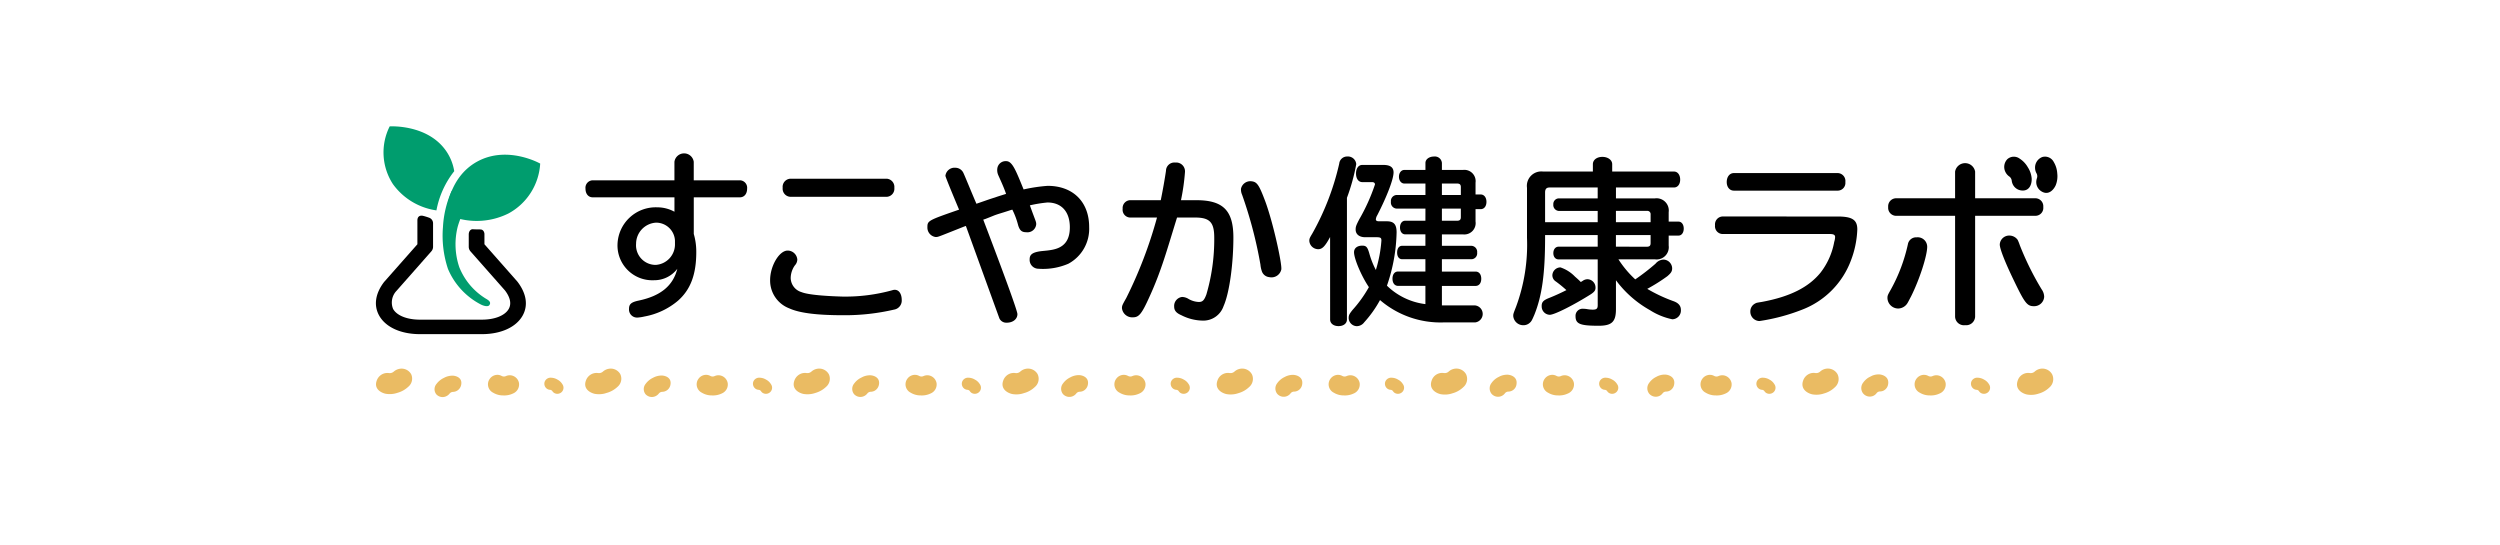 <svg xmlns="http://www.w3.org/2000/svg" xmlns:xlink="http://www.w3.org/1999/xlink" width="418.027" height="91.128" viewBox="0 0 418.027 91.128">
  <defs>
    <filter id="合体_97" x="0" y="0" width="418.027" height="91.128" filterUnits="userSpaceOnUse">
      <feOffset dx="3" dy="3" input="SourceAlpha"/>
      <feGaussianBlur stdDeviation="3" result="blur"/>
      <feFlood flood-color="#e0edc4"/>
      <feComposite operator="in" in2="blur"/>
      <feComposite in="SourceGraphic"/>
    </filter>
    <clipPath id="clip-path">
      <rect id="長方形_34381" data-name="長方形 34381" width="281.602" height="45.751" fill="none"/>
    </clipPath>
    <clipPath id="clip-path-2">
      <rect id="長方形_34382" data-name="長方形 34382" width="6.207" height="3.81" transform="matrix(0.956, -0.292, 0.292, 0.956, 0, 1.814)" fill="none"/>
    </clipPath>
    <clipPath id="clip-path-3">
      <rect id="長方形_34383" data-name="長方形 34383" width="6.206" height="3.792" transform="translate(0 1.815) rotate(-17.002)" fill="none"/>
    </clipPath>
    <clipPath id="clip-path-4">
      <rect id="長方形_34384" data-name="長方形 34384" width="6.205" height="3.774" transform="matrix(0.956, -0.292, 0.292, 0.956, 0, 1.815)" fill="none"/>
    </clipPath>
    <clipPath id="clip-path-5">
      <rect id="長方形_34385" data-name="長方形 34385" width="6.204" height="3.756" transform="translate(0 1.814) rotate(-17)" fill="none"/>
    </clipPath>
    <clipPath id="clip-path-6">
      <rect id="長方形_34386" data-name="長方形 34386" width="6.208" height="3.828" transform="translate(0 1.815) rotate(-16.996)" fill="none"/>
    </clipPath>
    <clipPath id="clip-path-7">
      <rect id="長方形_34387" data-name="長方形 34387" width="6.21" height="3.878" transform="translate(0 1.815) rotate(-16.996)" fill="none"/>
    </clipPath>
    <clipPath id="clip-path-8">
      <rect id="長方形_34388" data-name="長方形 34388" width="6.209" height="3.846" transform="matrix(0.956, -0.292, 0.292, 0.956, 0, 1.816)" fill="none"/>
    </clipPath>
    <clipPath id="clip-path-9">
      <rect id="長方形_34390" data-name="長方形 34390" width="4.768" height="3" transform="translate(0 2.164) rotate(-26.993)" fill="none"/>
    </clipPath>
    <clipPath id="clip-path-10">
      <rect id="長方形_34391" data-name="長方形 34391" width="4.766" height="3.084" transform="translate(0 2.165) rotate(-27.016)" fill="none"/>
    </clipPath>
    <clipPath id="clip-path-11">
      <rect id="長方形_34392" data-name="長方形 34392" width="4.768" height="2.969" transform="matrix(0.891, -0.454, 0.454, 0.891, 0, 2.165)" fill="none"/>
    </clipPath>
    <clipPath id="clip-path-12">
      <rect id="長方形_34393" data-name="長方形 34393" width="4.768" height="2.94" transform="matrix(0.891, -0.454, 0.454, 0.891, 0, 2.165)" fill="none"/>
    </clipPath>
    <clipPath id="clip-path-13">
      <rect id="長方形_34394" data-name="長方形 34394" width="4.768" height="2.91" transform="translate(0 2.165) rotate(-27.001)" fill="none"/>
    </clipPath>
    <clipPath id="clip-path-14">
      <rect id="長方形_34395" data-name="長方形 34395" width="4.762" height="3.032" transform="matrix(0.891, -0.454, 0.454, 0.891, 0, 2.162)" fill="none"/>
    </clipPath>
    <clipPath id="clip-path-15">
      <rect id="長方形_34396" data-name="長方形 34396" width="4.758" height="3.091" transform="translate(0 2.16) rotate(-27)" fill="none"/>
    </clipPath>
    <clipPath id="clip-path-16">
      <rect id="長方形_34397" data-name="長方形 34397" width="4.765" height="3.062" transform="translate(0 2.163) rotate(-26.995)" fill="none"/>
    </clipPath>
    <clipPath id="clip-path-17">
      <rect id="長方形_34398" data-name="長方形 34398" width="3.41" height="5.242" transform="matrix(0.035, -0.999, 0.999, 0.035, 0, 3.408)" fill="none"/>
    </clipPath>
    <clipPath id="clip-path-20">
      <rect id="長方形_34401" data-name="長方形 34401" width="3.41" height="5.243" transform="translate(0 3.408) rotate(-87.994)" fill="none"/>
    </clipPath>
    <clipPath id="clip-path-24">
      <rect id="長方形_34405" data-name="長方形 34405" width="3.41" height="5.242" transform="translate(0 3.408) rotate(-87.993)" fill="none"/>
    </clipPath>
    <clipPath id="clip-path-25">
      <rect id="長方形_34406" data-name="長方形 34406" width="2.209" height="3.394" transform="translate(0 1.913) rotate(-60.003)" fill="none"/>
    </clipPath>
    <clipPath id="clip-path-26">
      <rect id="長方形_34407" data-name="長方形 34407" width="2.208" height="3.394" transform="translate(0 1.913) rotate(-59.998)" fill="none"/>
    </clipPath>
    <clipPath id="clip-path-27">
      <rect id="長方形_34408" data-name="長方形 34408" width="2.208" height="3.395" transform="translate(0 1.913) rotate(-60.003)" fill="none"/>
    </clipPath>
    <clipPath id="clip-path-28">
      <rect id="長方形_34409" data-name="長方形 34409" width="2.208" height="3.394" transform="matrix(0.5, -0.866, 0.866, 0.5, 0, 1.912)" fill="none"/>
    </clipPath>
    <clipPath id="clip-path-29">
      <rect id="長方形_34410" data-name="長方形 34410" width="2.209" height="3.394" transform="matrix(0.5, -0.866, 0.866, 0.5, 0, 1.913)" fill="none"/>
    </clipPath>
    <clipPath id="clip-path-31">
      <rect id="長方形_34412" data-name="長方形 34412" width="2.208" height="3.394" transform="translate(0 1.912) rotate(-59.998)" fill="none"/>
    </clipPath>
  </defs>
  <g id="グループ_23547" data-name="グループ 23547" transform="translate(6 -69.07)">
    <g id="グループ_23290" data-name="グループ 23290" transform="translate(0 75.07)">
      <g transform="matrix(1, 0, 0, 1, -6, -6)" filter="url(#合体_97)">
        <path id="合体_97-2" data-name="合体 97" d="M317.525,67.9a20.555,20.555,0,0,1-28.326-.883,25.127,25.127,0,0,1-29.668,2.341,31.533,31.533,0,0,1-34.924-4.038,21.615,21.615,0,0,1-30.226,3,24.864,24.864,0,0,1-14.788,4.809,24.582,24.582,0,0,1-19.383-9.257,31.426,31.426,0,0,1-40.79,2.763,20.58,20.58,0,0,1-26.645,2.884,25.189,25.189,0,0,1-26.7-1.007A20.521,20.521,0,0,1,56,71.126a19.831,19.831,0,0,1-18.942-13.17Q36.337,58,35.606,58C24.04,58,14.662,49.048,14.662,38S24.04,18,35.606,18q.587,0,1.168.031C40.036,8.081,49.764.861,61.262.861A26.245,26.245,0,0,1,78.376,7.11a31.515,31.515,0,0,1,36.711-2.277,25.109,25.109,0,0,1,30.366,2.487A16.985,16.985,0,0,1,168.62,8.84a31.423,31.423,0,0,1,41.357-.427,16.955,16.955,0,0,1,24.532,1.2,24.979,24.979,0,0,1,36.6-.79,31.512,31.512,0,0,1,37.112.168,23.463,23.463,0,0,1,22.371-.561,21.616,21.616,0,0,1,10.269-2.566c10.144,0,18.6,6.887,20.531,16.032,9.5,1.894,16.64,9.938,16.64,19.576,0,11.046-9.375,20-20.941,20a22.07,22.07,0,0,1-3.059-.212,24.42,24.42,0,0,1-21.164,11.871A24.832,24.832,0,0,1,317.525,67.9Zm60.51-4.532a7.862,7.862,0,1,1,7.856,7.5A7.682,7.682,0,0,1,378.035,63.366Zm-353.948,2a3.669,3.669,0,1,1,3.663,3.5A3.586,3.586,0,0,1,24.087,65.365ZM0,56.364a5.633,5.633,0,0,1,5.759-5.5,5.506,5.506,0,1,1,0,11A5.633,5.633,0,0,1,0,56.364Zm389.556-18.5a5.241,5.241,0,1,1,5.235,5A5.12,5.12,0,0,1,389.556,37.862ZM5.238,13.362a7.682,7.682,0,0,1,7.853-7.5,7.684,7.684,0,0,1,7.853,7.5,7.684,7.684,0,0,1-7.853,7.5A7.681,7.681,0,0,1,5.238,13.362Zm370.7,0a3.668,3.668,0,0,1,7.328,0,3.668,3.668,0,0,1-7.328,0Z" transform="translate(6 6)" fill="#fff"/>
      </g>
    </g>
    <g id="グループ_23291" data-name="グループ 23291" transform="translate(56.422 90.195)">
      <g id="グループ_22010" data-name="グループ 22010" transform="translate(0 0)">
        <g id="グループ_21945" data-name="グループ 21945" transform="translate(0 0)">
          <g id="グループ_21944" data-name="グループ 21944" clip-path="url(#clip-path)">
            <path id="パス_19941" data-name="パス 19941" d="M132.915,33.464c1.025-.279,1.525.628,1.525,1.645a1.529,1.529,0,0,1-1.286,1.616,36.487,36.487,0,0,1-8.447.939c-4.308,0-7.309-.342-9.074-1.15a4.977,4.977,0,0,1-3.2-4.726c0-2.363,1.526-4.936,2.931-4.936a1.629,1.629,0,0,1,1.616,1.5,1.506,1.506,0,0,1-.418.987,3.78,3.78,0,0,0-.688,2.064,2.506,2.506,0,0,0,1.8,2.394c1.166.479,4.328.676,6.857.748a29.473,29.473,0,0,0,8.39-1.076m-.973-18.632a1.379,1.379,0,0,1,1.256,1.525,1.351,1.351,0,0,1-1.256,1.5H115.819a1.354,1.354,0,0,1-1.286-1.5,1.365,1.365,0,0,1,1.286-1.525Z" transform="translate(-46.083 -6.079)"/>
            <path id="パス_19942" data-name="パス 19942" d="M168.72,15.791c.389-.12.838-.27,1.436-.449-.359-1.1-1.066-2.583-1.3-3.13a2.081,2.081,0,0,1-.166-1.09,1.407,1.407,0,0,1,1.5-1.256c1.017,0,1.607,1.564,2.9,4.729a27.227,27.227,0,0,1,4.022-.6c4.246,0,6.939,2.692,6.939,6.88a6.63,6.63,0,0,1-3.48,6.144,10.708,10.708,0,0,1-5.005.837,1.48,1.48,0,0,1-1.465-1.586c0-.718.389-1.076,1.465-1.285,1.7-.33,5.318.156,5.255-4.169-.037-2.513-1.407-4.039-3.74-4.039a22.057,22.057,0,0,0-2.944.478c.987,2.752,1.061,2.7,1.061,3.151a1.467,1.467,0,0,1-1.645,1.346c-.778,0-1.108-.3-1.376-1.167a12.848,12.848,0,0,0-.972-2.613c-.239.061-.3.09-1.436.449l-.777.24c-1.017.328-.735.269-2.29.868l-.36.119c.12.33,5.714,14.926,5.714,15.794,0,.837-.748,1.436-1.8,1.436a1.28,1.28,0,0,1-1.2-.688c-.061-.149-5.5-15.165-5.5-15.165l-.12-.329-.329.12-2.483.986c-1.885.748-1.885.748-2.244.748a1.588,1.588,0,0,1-1.376-1.645c0-1.077.119-1.137,5.295-2.932,0,0-2.282-5.418-2.282-5.657a1.534,1.534,0,0,1,1.675-1.347,1.486,1.486,0,0,1,1.346.9c.27.569,1.385,3.324,2.162,5.119,1.407-.479,2.2-.778,3.1-1.048.149-.059.27-.089.33-.119Z" transform="translate(-64.354 -4.044)"/>
            <path id="パス_19943" data-name="パス 19943" d="M213.475,19.456a1.3,1.3,0,0,1-1.227-1.465,1.308,1.308,0,0,1,1.227-1.436h5.145c.329-1.616.663-3.481.873-4.917a1.4,1.4,0,0,1,1.556-1.376,1.476,1.476,0,0,1,1.619,1.594,35.886,35.886,0,0,1-.669,4.7h2.573c4.487,0,6.191,1.734,6.191,6.251,0,4.068-.6,9.125-1.642,11.458a3.574,3.574,0,0,1-3.56,2.423,8.049,8.049,0,0,1-3.5-.9c-.837-.36-1.2-.778-1.2-1.436a1.512,1.512,0,0,1,1.317-1.616,2.133,2.133,0,0,1,.986.27,3.709,3.709,0,0,0,1.827.568c.628,0,.9-.3,1.256-1.257a32.715,32.715,0,0,0,1.315-9.483c0-2.6-.748-3.38-3.231-3.38h-2.99c-1.677,5.381-2.6,8.878-4.633,13.305-1.256,2.782-1.735,3.38-2.723,3.38a1.723,1.723,0,0,1-1.854-1.526c0-.418.06-.539.718-1.7a73.3,73.3,0,0,0,5.141-13.455Zm22.644-2.635c1.285,3.49,2.777,10.292,2.66,11.3a1.683,1.683,0,0,1-2.017,1.3,1.452,1.452,0,0,1-1.219-.923,4.655,4.655,0,0,1-.257-1.173A71.93,71.93,0,0,0,232.22,15.65a2.135,2.135,0,0,1-.185-1.014,1.6,1.6,0,0,1,1.769-1.242c.921.106,1.256.6,2.316,3.428" transform="translate(-86.949 -4.206)"/>
            <path id="パス_19944" data-name="パス 19944" d="M268.694,22.014c-.837,1.556-1.316,2.035-1.975,2.035a1.5,1.5,0,0,1-1.5-1.377c0-.388.06-.508.509-1.256A43.384,43.384,0,0,0,270.22,9.75a1.322,1.322,0,0,1,1.346-1.2,1.39,1.39,0,0,1,1.5,1.286,32.922,32.922,0,0,1-1.555,5.623V35.805c0,.658-.569,1.106-1.406,1.106s-1.406-.448-1.406-1.106Zm15.944-4.755h-4.845a1.013,1.013,0,0,1-.928-1.137,1.012,1.012,0,0,1,.928-1.137h4.845V13.07h-3.53c-.509,0-.9-.477-.9-1.136s.389-1.137.9-1.137h3.53V9.631c0-.628.628-1.077,1.436-1.077a1.18,1.18,0,0,1,1.317,1.077V10.8h3.5a1.885,1.885,0,0,1,2.123,2.124V14.9h.868c.568,0,.957.509.957,1.226,0,.748-.39,1.226-.957,1.226h-.868v2.065a1.894,1.894,0,0,1-2.123,2.153h-3.5v1.915h4.965a1.011,1.011,0,0,1,.927,1.135.985.985,0,0,1-.927,1.107H287.39v2.064h5.623c.6,0,.957.479.957,1.2s-.359,1.2-.957,1.2H287.39v3.261h5.564a1.431,1.431,0,0,1,0,2.841h-5.294a15.522,15.522,0,0,1-10.619-3.738,18.988,18.988,0,0,1-2.633,3.709,1.593,1.593,0,0,1-1.226.658A1.4,1.4,0,0,1,271.8,35.6c0-.509.09-.688.658-1.406a20.883,20.883,0,0,0,2.722-3.8c-1.256-1.855-2.483-4.757-2.483-5.833,0-.687.538-1.106,1.376-1.106.657,0,.867.239,1.166,1.256a14.014,14.014,0,0,0,1.107,2.812,21.671,21.671,0,0,0,.928-4.906c0-.448-.12-.539-.658-.568h-2.035c-.987,0-1.615-.479-1.615-1.286,0-.479.09-.718.6-1.7A31.846,31.846,0,0,0,276.2,13.22c0-.239-.18-.388-.479-.388h-1.645c-.628,0-1.047-.569-1.047-1.436s.419-1.436,1.047-1.436h3.53c1.166,0,1.7.419,1.7,1.256,0,1.107-1.077,3.948-2.722,7.15a1.661,1.661,0,0,0-.239.687c0,.209.149.329.538.329h1.287c1.2,0,1.645.538,1.645,1.854a28.783,28.783,0,0,1-1.616,8.914,11.156,11.156,0,0,0,6.432,3.082V30.181h-4.577c-.568,0-.927-.479-.927-1.2s.358-1.2.927-1.2h4.577V25.724h-3.889c-.508,0-.838-.418-.838-1.107,0-.717.331-1.135.838-1.135h3.889V21.566h-3.38c-.509,0-.868-.448-.868-1.137s.359-1.137.868-1.137h3.38Zm2.752-2.274h3.167V13.669c0-.418-.179-.6-.629-.6H287.39Zm2.538,4.307c.449,0,.629-.179.629-.6V17.259H287.39v2.034Z" transform="translate(-108.71 -3.506)"/>
            <path id="パス_19945" data-name="パス 19945" d="M337.12,21.726h-8.795v.329c0,6.133-.509,9.812-1.8,13.012-.389.9-.479,1.077-.748,1.317a1.551,1.551,0,0,1-1.047.419A1.686,1.686,0,0,1,323,35.277c0-.359,0-.359.479-1.585A29.914,29.914,0,0,0,325.3,22.175V13.829A2.413,2.413,0,0,1,328,11.108h8.315V9.881c0-.718.658-1.227,1.586-1.227.957,0,1.645.539,1.645,1.227v1.227h10.35c.6,0,1.017.568,1.017,1.346s-.418,1.315-1.017,1.315h-9.722v1.825h6.517a2.044,2.044,0,0,1,2.3,2.3v1.586h1.649c.509,0,.868.478.868,1.166s-.359,1.167-.868,1.167H348.99v1.675a2.044,2.044,0,0,1-2.3,2.3h-6.1a17.082,17.082,0,0,0,2.812,3.35,36.322,36.322,0,0,0,3.388-2.624,1.834,1.834,0,0,1,1.317-.687,1.5,1.5,0,0,1,1.465,1.435c0,.538-.179.808-.807,1.347a29.734,29.734,0,0,1-3.358,2.114,25.768,25.768,0,0,0,4.4,2.064c.837.3,1.227.778,1.227,1.466a1.467,1.467,0,0,1-1.436,1.556,11.133,11.133,0,0,1-3.74-1.526,18.047,18.047,0,0,1-5.684-5V34.11c0,2.124-.688,2.782-2.9,2.782-3.112,0-3.859-.3-3.859-1.616A1.179,1.179,0,0,1,334.7,34.05a4.224,4.224,0,0,1,.658.06,5.674,5.674,0,0,0,.926.09c.658,0,.839-.179.839-.748V25.795h-6.552c-.508,0-.867-.419-.867-1.047s.36-1.077.867-1.077h6.552Zm-.365,8.718c.025.479-.14.757-.778,1.179-2.785,1.76-6,3.393-6.832,3.436a1.388,1.388,0,0,1-1.387-1.337c-.04-.777.244-1.091,1.3-1.5a35,35,0,0,0,5.545-2.83,1.407,1.407,0,0,1,.794-.281,1.384,1.384,0,0,1,1.357,1.337m.365-16.675h-8.047c-.508,0-.718.24-.747.748v5.055h8.795V17.688h-6.552a.988.988,0,0,1-.867-1.077.948.948,0,0,1,.867-1.017h6.552Zm-3.789,14.909c1.279,1.112,1.573,1.5,1.52,2.065a1.5,1.5,0,0,1-1.468,1.245c-.328-.03-.471-.1-.941-.539a20.959,20.959,0,0,0-2.31-1.959,1.223,1.223,0,0,1-.588-1.106,1.371,1.371,0,0,1,1.349-1.255,6.052,6.052,0,0,1,2.438,1.55m6.839-9.106h5.8V18.286a.546.546,0,0,0-.628-.6h-5.171Zm5.171,4.1c.448,0,.628-.179.628-.6V21.726h-5.8v1.944Z" transform="translate(-132.391 -3.547)"/>
            <path id="パス_19946" data-name="パス 19946" d="M400.711,20.507c2.422,0,3.26.568,3.26,2.153a16.051,16.051,0,0,1-1.041,5.128A14.107,14.107,0,0,1,394.7,36.1a32.348,32.348,0,0,1-7.09,1.884,1.562,1.562,0,0,1-1.525-1.645,1.466,1.466,0,0,1,.808-1.286c.209-.12.209-.12,1.135-.27,4.668-.867,7.778-2.423,9.782-4.876a11.778,11.778,0,0,0,2.3-5.158,3.083,3.083,0,0,0,.149-.808c0-.359-.239-.508-.9-.508h-17.95a1.3,1.3,0,0,1-1.226-1.466,1.319,1.319,0,0,1,1.226-1.466Zm.036-7.263a1.33,1.33,0,0,1,1.226,1.5,1.292,1.292,0,0,1-1.226,1.436H383.337c-.718,0-1.2-.6-1.2-1.436,0-.867.479-1.5,1.2-1.5Z" transform="translate(-155.831 -5.428)"/>
            <path id="パス_19947" data-name="パス 19947" d="M85.944,12.165H78.226V9.073a1.63,1.63,0,0,0-3.23,0v3.092H61.326a1.252,1.252,0,0,0-1.2,1.408c0,.857.479,1.439,1.2,1.439H75v2.409a5.959,5.959,0,0,0-2.872-.736,6.392,6.392,0,0,0-6.651,6.19,5.823,5.823,0,0,0,6.083,6,4.827,4.827,0,0,0,3.918-1.913c-.717,2.855-2.812,4.562-6.52,5.328-1.2.265-1.556.59-1.556,1.384a1.348,1.348,0,0,0,1.436,1.443,6.876,6.876,0,0,0,1.137-.176,12.014,12.014,0,0,0,5.624-2.65c2.094-1.854,3.05-4.386,3.05-8.124a10.606,10.606,0,0,0-.418-3.032V15.011h7.718c.718,0,1.2-.581,1.2-1.439a1.251,1.251,0,0,0-1.2-1.408M75.086,22.72a3.442,3.442,0,0,1-3.223,3.591,3.278,3.278,0,0,1-3.279-3.524,3.547,3.547,0,0,1,3.34-3.541,3.158,3.158,0,0,1,3.162,3Z" transform="translate(-24.646 -3.142)"/>
            <path id="パス_19948" data-name="パス 19948" d="M435.679,24.4c0,1.525-1.289,5.5-2.694,8.31-.27.509-.509.987-.628,1.167a1.862,1.862,0,0,1-1.525.868,1.81,1.81,0,0,1-1.8-1.736c0-.449.06-.538.6-1.5a27.876,27.876,0,0,0,2.815-7.5,1.4,1.4,0,0,1,1.466-1.167,1.587,1.587,0,0,1,1.765,1.556m4.664-12.55a1.7,1.7,0,0,1,3.35,0V16.31h10.141a1.34,1.34,0,0,1,1.256,1.465,1.323,1.323,0,0,1-1.256,1.466H443.692V36.124a1.5,1.5,0,0,1-1.675,1.406,1.484,1.484,0,0,1-1.675-1.406V19.242h-9.931a1.34,1.34,0,0,1-1.256-1.466,1.34,1.34,0,0,1,1.256-1.465h9.931Zm10.463,11.418a7.382,7.382,0,0,1,.36.9,48.326,48.326,0,0,0,3.654,7.378,2.225,2.225,0,0,1,.419,1.227,1.671,1.671,0,0,1-1.735,1.585c-1.107,0-1.525-.538-3.32-4.277-1.407-2.9-2.37-5.285-2.37-6.033a1.576,1.576,0,0,1,1.646-1.5,1.7,1.7,0,0,1,1.345.718" transform="translate(-175.852 -4.282)"/>
            <path id="パス_19949" data-name="パス 19949" d="M462.641,9.022a1.874,1.874,0,0,0-.316,2.149,1.911,1.911,0,0,0,.629.735,1,1,0,0,1,.421.708,1.974,1.974,0,0,0,.22.7,1.814,1.814,0,0,0,1.436.941c1.357.132,1.71-1.117,1.682-1.973a4.054,4.054,0,0,0-.64-1.895,4.163,4.163,0,0,0-1.361-1.451,1.636,1.636,0,0,0-2.07.083" transform="translate(-189.414 -3.529)"/>
            <path id="パス_19950" data-name="パス 19950" d="M472.08,8.645a1.876,1.876,0,0,0-1.225,1.793,1.921,1.921,0,0,0,.244.937,1,1,0,0,1,.068.82,1.969,1.969,0,0,0-.111.729,1.817,1.817,0,0,0,.879,1.475c1.162.713,2.026-.256,2.376-1.038a4.049,4.049,0,0,0,.255-1.983,4.177,4.177,0,0,0-.588-1.9,1.638,1.638,0,0,0-1.9-.832" transform="translate(-192.993 -3.518)"/>
            <path id="パス_19951" data-name="パス 19951" d="M20.636,17.966a11.94,11.94,0,0,0,10.432-.11,10.151,10.151,0,0,0,5.294-8.334S30.938,6.443,25.9,9.15s-5.262,8.816-5.262,8.816" transform="translate(-8.458 -3.294)" fill="#009d6e"/>
            <path id="パス_19952" data-name="パス 19952" d="M26.066,37.035a11.91,11.91,0,0,1-5.534-5.963,17.583,17.583,0,0,1-.84-7,17.108,17.108,0,0,1,1.393-5.909,1.017,1.017,0,0,1,1.356-.45c.591.193,2.4.522,2.179,1.046-.515,1.248-1.714,2.632-2.464,5.264a11.941,11.941,0,0,0,.268,6.754,10.91,10.91,0,0,0,4.445,5.264c.531.3.916.612.58,1.083-.222.312-.918.142-1.383-.09" transform="translate(-8.047 -7.226)" fill="#009d6e"/>
            <path id="パス_19953" data-name="パス 19953" d="M14.7,7.5a8.235,8.235,0,0,0-1.331-3.345C10.249-.4,3.906.009,3.906.009a9.7,9.7,0,0,0,.548,9.659,10.848,10.848,0,0,0,7.27,4.386A14.968,14.968,0,0,1,14.7,7.5" transform="translate(-1.169 0)" fill="#009d6e"/>
            <path id="パス_19954" data-name="パス 19954" d="M18.883,30.087v-1.73c0-.07-.066-.688-.6-.736-.45-.041-.859,0-1.309-.041s-.714.409-.714.859v2.081a1.162,1.162,0,0,0,.3.768l5.753,6.517c.622.813,1.238,2.009.636,3.09-.617,1.108-2.334,1.8-4.481,1.8H8.086c-2.147,0-3.865-.687-4.481-1.8a2.832,2.832,0,0,1,.581-3.024l5.806-6.583a1.159,1.159,0,0,0,.3-.768V26.6a.987.987,0,0,0-.635-.941,9.448,9.448,0,0,0-1.063-.327c-.513-.107-.921.117-.921.777v3.981L2.1,36.4C.63,38.328.337,40.32,1.278,42.01c1.085,1.946,3.63,3.108,6.808,3.108h10.38c3.178,0,5.723-1.162,6.808-3.108.941-1.69.648-3.682-.88-5.675Z" transform="translate(-0.302 -10.371)"/>
          </g>
        </g>
        <g id="グループ_21947" data-name="グループ 21947" transform="translate(104.753 40.047)">
          <g id="グループ_21946" data-name="グループ 21946" transform="translate(0 0)" clip-path="url(#clip-path-2)">
            <path id="パス_19955" data-name="パス 19955" d="M184.153,69.575a1.849,1.849,0,0,0-2.021-.886,1.943,1.943,0,0,0-.884.456.992.992,0,0,1-.8.246,1.944,1.944,0,0,0-.749.037,1.9,1.9,0,0,0-1.3,1.225c-.486,1.354.644,2.044,1.487,2.24a3.956,3.956,0,0,0,2.023-.158,4.252,4.252,0,0,0,1.78-1.014,1.791,1.791,0,0,0,.463-2.142" transform="translate(-177.826 -68.182)" fill="#eabb63"/>
          </g>
        </g>
        <g id="グループ_21949" data-name="グループ 21949" transform="translate(69.836 40.048)">
          <g id="グループ_21948" data-name="グループ 21948" transform="translate(0 0)" clip-path="url(#clip-path-3)">
            <path id="パス_19956" data-name="パス 19956" d="M124.979,69.571a1.845,1.845,0,0,0-2.018-.88,1.955,1.955,0,0,0-.886.453,1,1,0,0,1-.8.245,1.946,1.946,0,0,0-.748.039,1.908,1.908,0,0,0-1.3,1.221c-.486,1.349.643,2.034,1.488,2.227a3.968,3.968,0,0,0,2.022-.161,4.262,4.262,0,0,0,1.78-1.012,1.78,1.78,0,0,0,.465-2.133" transform="translate(-118.655 -68.184)" fill="#eabb63"/>
          </g>
        </g>
        <g id="グループ_21951" data-name="グループ 21951" transform="translate(34.973 40.05)">
          <g id="グループ_21950" data-name="グループ 21950" transform="translate(0 0)" clip-path="url(#clip-path-4)">
            <path id="パス_19957" data-name="パス 19957" d="M65.9,69.567a1.842,1.842,0,0,0-2.016-.873,1.96,1.96,0,0,0-.886.452,1,1,0,0,1-.8.243,1.941,1.941,0,0,0-.746.043,1.909,1.909,0,0,0-1.3,1.217c-.489,1.344.639,2.026,1.48,2.217a3.983,3.983,0,0,0,2.021-.162,4.282,4.282,0,0,0,1.781-1.01,1.771,1.771,0,0,0,.467-2.124" transform="translate(-59.577 -68.186)" fill="#eabb63"/>
          </g>
        </g>
        <g id="グループ_21953" data-name="グループ 21953" transform="translate(0 40.052)">
          <g id="グループ_21952" data-name="グループ 21952" transform="translate(0 0)" clip-path="url(#clip-path-5)">
            <path id="パス_19958" data-name="パス 19958" d="M6.631,69.563A1.84,1.84,0,0,0,4.617,68.7a1.962,1.962,0,0,0-.886.448,1,1,0,0,1-.8.246,1.941,1.941,0,0,0-.747.043,1.911,1.911,0,0,0-1.3,1.213c-.489,1.338.637,2.013,1.479,2.2a4,4,0,0,0,2.021-.165,4.284,4.284,0,0,0,1.781-1.008A1.761,1.761,0,0,0,6.63,69.56" transform="translate(-0.312 -68.189)" fill="#eabb63"/>
          </g>
        </g>
        <g id="グループ_21955" data-name="グループ 21955" transform="translate(140.57 40.045)">
          <g id="グループ_21954" data-name="グループ 21954" transform="translate(0 0)" clip-path="url(#clip-path-6)">
            <path id="パス_19959" data-name="パス 19959" d="M244.853,69.579a1.851,1.851,0,0,0-2.022-.893,1.932,1.932,0,0,0-.885.456.988.988,0,0,1-.8.245,1.85,1.85,0,0,0-2.048,1.265c-.483,1.36.65,2.055,1.495,2.251a3.942,3.942,0,0,0,2.024-.157,4.234,4.234,0,0,0,1.78-1.016,1.8,1.8,0,0,0,.46-2.15" transform="translate(-238.523 -68.179)" fill="#eabb63"/>
          </g>
        </g>
        <g id="グループ_21957" data-name="グループ 21957" transform="translate(238.503 40.041)">
          <g id="グループ_21956" data-name="グループ 21956" transform="translate(0 0)" clip-path="url(#clip-path-7)">
            <path id="パス_19960" data-name="パス 19960" d="M410.817,69.591a1.859,1.859,0,0,0-2.029-.911,1.915,1.915,0,0,0-.885.456.976.976,0,0,1-.8.245,1.916,1.916,0,0,0-.749.037,1.9,1.9,0,0,0-1.3,1.238c-.481,1.374.656,2.083,1.5,2.284a3.9,3.9,0,0,0,2.027-.152,4.181,4.181,0,0,0,1.779-1.022,1.829,1.829,0,0,0,.453-2.175" transform="translate(-404.479 -68.173)" fill="#eabb63"/>
          </g>
        </g>
        <g id="グループ_21959" data-name="グループ 21959" transform="translate(176.387 40.044)">
          <g id="グループ_21958" data-name="グループ 21958" transform="translate(0 0)" clip-path="url(#clip-path-8)">
            <path id="パス_19961" data-name="パス 19961" d="M305.551,69.583a1.854,1.854,0,0,0-2.025-.9,1.925,1.925,0,0,0-.885.456.985.985,0,0,1-.8.246,1.846,1.846,0,0,0-2.047,1.268c-.483,1.366.65,2.064,1.494,2.264a3.925,3.925,0,0,0,2.025-.154,4.219,4.219,0,0,0,1.779-1.019,1.81,1.81,0,0,0,.457-2.16" transform="translate(-299.218 -68.177)" fill="#eabb63"/>
          </g>
        </g>
        <g id="グループ_21961" data-name="グループ 21961" transform="translate(274.839 40.503)">
          <g id="グループ_23295" data-name="グループ 23295">
            <path id="パス_19962" data-name="パス 19962" d="M471.611,69.6a1.862,1.862,0,0,0-2.032-.917,1.906,1.906,0,0,0-.886.456.973.973,0,0,1-.8.246,1.836,1.836,0,0,0-2.045,1.278c-.479,1.381.659,2.091,1.507,2.3a3.893,3.893,0,0,0,2.028-.149,4.176,4.176,0,0,0,1.778-1.025,1.838,1.838,0,0,0,.452-2.184" transform="translate(-465.732 -68.634)" fill="#eabb63"/>
          </g>
        </g>
        <g id="グループ_21963" data-name="グループ 21963" transform="translate(114.406 40.894)">
          <g id="グループ_21962" data-name="グループ 21962" transform="translate(0 0)" clip-path="url(#clip-path-9)">
            <path id="パス_19963" data-name="パス 19963" d="M195.153,73.6a1.434,1.434,0,0,0,1.661.426,1.467,1.467,0,0,0,.608-.464.745.745,0,0,1,.575-.293,1.467,1.467,0,0,0,.562-.125,1.449,1.449,0,0,0,.813-1.113c.176-1.109-.781-1.5-1.447-1.541a2.981,2.981,0,0,0-1.515.382,3.2,3.2,0,0,0-1.206,1.012,1.415,1.415,0,0,0-.047,1.715" transform="translate(-194.287 -69.785)" fill="#eabb63"/>
          </g>
        </g>
        <g id="グループ_21965" data-name="グループ 21965" transform="translate(212.413 40.797)">
          <g id="グループ_21964" data-name="グループ 21964" transform="translate(0 0)" clip-path="url(#clip-path-10)">
            <path id="パス_19964" data-name="パス 19964" d="M361.265,73.485a1.448,1.448,0,0,0,1.674.455,1.421,1.421,0,0,0,.607-.467.726.726,0,0,1,.575-.293,1.42,1.42,0,0,0,.564-.122,1.437,1.437,0,0,0,.8-1.128c.165-1.132-.8-1.54-1.474-1.592a2.914,2.914,0,0,0-1.517.375,3.124,3.124,0,0,0-1.2,1.02,1.464,1.464,0,0,0-.027,1.753" transform="translate(-360.375 -69.626)" fill="#eabb63"/>
          </g>
        </g>
        <g id="グループ_21967" data-name="グループ 21967" transform="translate(79.482 40.928)">
          <g id="グループ_21966" data-name="グループ 21966" transform="translate(0 0)" clip-path="url(#clip-path-11)">
            <path id="パス_19965" data-name="パス 19965" d="M135.959,73.635a1.429,1.429,0,0,0,1.655.415,1.472,1.472,0,0,0,.609-.463.75.75,0,0,1,.575-.293,1.479,1.479,0,0,0,.562-.126,1.454,1.454,0,0,0,.815-1.108c.181-1.1-.772-1.482-1.438-1.523a3,3,0,0,0-1.513.385,3.22,3.22,0,0,0-1.208,1.008,1.4,1.4,0,0,0-.054,1.7" transform="translate(-135.103 -69.84)" fill="#eabb63"/>
          </g>
        </g>
        <g id="グループ_21969" data-name="グループ 21969" transform="translate(44.628 40.961)">
          <g id="グループ_21968" data-name="グループ 21968" transform="translate(0 0)" clip-path="url(#clip-path-12)">
            <path id="パス_19966" data-name="パス 19966" d="M76.885,73.674a1.424,1.424,0,0,0,1.651.406,1.485,1.485,0,0,0,.61-.461.761.761,0,0,1,.575-.293A1.42,1.42,0,0,0,81.1,72.1c.185-1.093-.764-1.465-1.429-1.5a3.029,3.029,0,0,0-1.511.388,3.243,3.243,0,0,0-1.21,1,1.382,1.382,0,0,0-.061,1.687" transform="translate(-76.037 -69.895)" fill="#eabb63"/>
          </g>
        </g>
        <g id="グループ_21971" data-name="グループ 21971" transform="translate(9.649 40.995)">
          <g id="グループ_21970" data-name="グループ 21970" transform="translate(0 0)" clip-path="url(#clip-path-13)">
            <path id="パス_19967" data-name="パス 19967" d="M17.6,73.711a1.416,1.416,0,0,0,1.646.4,1.5,1.5,0,0,0,.61-.46.767.767,0,0,1,.575-.293,1.493,1.493,0,0,0,.56-.129,1.464,1.464,0,0,0,.821-1.1c.189-1.085-.757-1.452-1.42-1.487a3.052,3.052,0,0,0-1.51.391,3.276,3.276,0,0,0-1.212,1,1.366,1.366,0,0,0-.067,1.675" transform="translate(-16.76 -69.949)" fill="#eabb63"/>
          </g>
        </g>
        <g id="グループ_21973" data-name="グループ 21973" transform="translate(150.229 40.85)">
          <g id="グループ_21972" data-name="グループ 21972" transform="translate(0 0)" clip-path="url(#clip-path-14)">
            <path id="パス_19968" data-name="パス 19968" d="M255.865,73.538a1.437,1.437,0,0,0,2.019.231,1.409,1.409,0,0,0,.252-.258.737.737,0,0,1,.574-.293,1.389,1.389,0,0,0,1.371-1.242c.172-1.118-.788-1.513-1.458-1.56a2.949,2.949,0,0,0-1.514.378,3.159,3.159,0,0,0-1.2,1.015,1.434,1.434,0,0,0-.04,1.73" transform="translate(-254.991 -69.711)" fill="#eabb63"/>
          </g>
        </g>
        <g id="グループ_21975" data-name="グループ 21975" transform="translate(248.193 40.773)">
          <g id="グループ_21974" data-name="グループ 21974" transform="translate(0 0)" clip-path="url(#clip-path-15)">
            <path id="パス_19969" data-name="パス 19969" d="M421.9,73.442a1.446,1.446,0,0,0,1.673.458,1.418,1.418,0,0,0,.6-.467.722.722,0,0,1,.574-.292,1.409,1.409,0,0,0,.564-.122,1.433,1.433,0,0,0,.8-1.129c.163-1.133-.8-1.543-1.476-1.6a2.894,2.894,0,0,0-1.516.371,3.108,3.108,0,0,0-1.2,1.021,1.469,1.469,0,0,0-.024,1.755" transform="translate(-421.004 -69.585)" fill="#eabb63"/>
          </g>
        </g>
        <g id="グループ_21977" data-name="グループ 21977" transform="translate(186.053 40.819)">
          <g id="グループ_21976" data-name="グループ 21976" transform="translate(0 0)" clip-path="url(#clip-path-16)">
            <path id="パス_19970" data-name="パス 19970" d="M316.584,73.508a1.433,1.433,0,0,0,2.012.251,1.451,1.451,0,0,0,.265-.27.731.731,0,0,1,.575-.293,1.382,1.382,0,0,0,1.369-1.247c.168-1.127-.8-1.53-1.469-1.578a2.929,2.929,0,0,0-1.516.375,3.142,3.142,0,0,0-1.2,1.019,1.453,1.453,0,0,0-.032,1.743" transform="translate(-315.701 -69.662)" fill="#eabb63"/>
          </g>
        </g>
        <g id="グループ_21979" data-name="グループ 21979" transform="translate(123.826 41.495)">
          <g id="グループ_21978" data-name="グループ 21978" transform="translate(0 0)" clip-path="url(#clip-path-17)">
            <path id="パス_19971" data-name="パス 19971" d="M215.161,71.83a1.593,1.593,0,0,0-1.367-1.337,1.57,1.57,0,0,0-.831.128.8.8,0,0,1-.708-.025,1.559,1.559,0,0,0-.611-.184,1.582,1.582,0,0,0-1.375.66,1.563,1.563,0,0,0,.568,2.329,3.188,3.188,0,0,0,1.659.452,3.429,3.429,0,0,0,1.7-.341,1.625,1.625,0,0,0,.963-1.682" transform="translate(-209.875 -70.354)" fill="#eabb63"/>
          </g>
        </g>
        <g id="グループ_21981" data-name="グループ 21981" transform="translate(221.833 41.495)">
          <g id="グループ_21980" data-name="グループ 21980" transform="translate(0 0)" clip-path="url(#clip-path-17)">
            <path id="パス_19972" data-name="パス 19972" d="M381.241,71.83a1.593,1.593,0,0,0-1.367-1.337,1.57,1.57,0,0,0-.831.128.8.8,0,0,1-.708-.025,1.559,1.559,0,0,0-.611-.184,1.582,1.582,0,0,0-1.375.66,1.563,1.563,0,0,0,.568,2.329,3.188,3.188,0,0,0,1.659.452,3.429,3.429,0,0,0,1.7-.341,1.625,1.625,0,0,0,.963-1.682" transform="translate(-375.955 -70.354)" fill="#eabb63"/>
          </g>
        </g>
        <g id="グループ_21983" data-name="グループ 21983" transform="translate(88.901 41.495)">
          <g id="グループ_21982" data-name="グループ 21982" transform="translate(0 0)" clip-path="url(#clip-path-17)">
            <path id="パス_19973" data-name="パス 19973" d="M155.979,71.83a1.593,1.593,0,0,0-1.367-1.337,1.57,1.57,0,0,0-.831.128.8.8,0,0,1-.708-.025,1.558,1.558,0,0,0-.611-.184,1.582,1.582,0,0,0-1.375.66,1.563,1.563,0,0,0,.568,2.329,3.188,3.188,0,0,0,1.659.452,3.429,3.429,0,0,0,1.7-.341,1.625,1.625,0,0,0,.963-1.682" transform="translate(-150.693 -70.354)" fill="#eabb63"/>
          </g>
        </g>
        <g id="グループ_21985" data-name="グループ 21985" transform="translate(53.977 41.495)">
          <g id="グループ_21984" data-name="グループ 21984" transform="translate(0 0)" clip-path="url(#clip-path-20)">
            <path id="パス_19974" data-name="パス 19974" d="M96.8,71.83a1.593,1.593,0,0,0-1.367-1.337,1.57,1.57,0,0,0-.831.128.8.8,0,0,1-.708-.025,1.558,1.558,0,0,0-.611-.184,1.582,1.582,0,0,0-1.375.66,1.563,1.563,0,0,0,.568,2.329,3.188,3.188,0,0,0,1.659.452,3.43,3.43,0,0,0,1.7-.341A1.625,1.625,0,0,0,96.8,71.83" transform="translate(-91.512 -70.354)" fill="#eabb63"/>
          </g>
        </g>
        <g id="グループ_21987" data-name="グループ 21987" transform="translate(19.082 41.495)">
          <g id="グループ_21986" data-name="グループ 21986" transform="translate(0 0)" clip-path="url(#clip-path-20)">
            <path id="パス_19975" data-name="パス 19975" d="M37.667,71.83A1.593,1.593,0,0,0,36.3,70.493a1.57,1.57,0,0,0-.831.128.8.8,0,0,1-.708-.025,1.558,1.558,0,0,0-.611-.184,1.582,1.582,0,0,0-1.375.66,1.563,1.563,0,0,0,.568,2.329A3.186,3.186,0,0,0,35,73.853a3.429,3.429,0,0,0,1.7-.341,1.625,1.625,0,0,0,.962-1.682" transform="translate(-32.381 -70.354)" fill="#eabb63"/>
          </g>
        </g>
        <g id="グループ_21989" data-name="グループ 21989" transform="translate(159.649 41.495)">
          <g id="グループ_21988" data-name="グループ 21988" transform="translate(0 0)" clip-path="url(#clip-path-17)">
            <path id="パス_19976" data-name="パス 19976" d="M275.866,71.83a1.593,1.593,0,0,0-1.367-1.337,1.57,1.57,0,0,0-.831.128.8.8,0,0,1-.708-.025,1.559,1.559,0,0,0-.611-.184,1.582,1.582,0,0,0-1.375.66,1.563,1.563,0,0,0,.568,2.329,3.186,3.186,0,0,0,1.659.452,3.43,3.43,0,0,0,1.7-.341,1.625,1.625,0,0,0,.962-1.682" transform="translate(-270.58 -70.354)" fill="#eabb63"/>
          </g>
        </g>
        <g id="グループ_21991" data-name="グループ 21991" transform="translate(257.628 41.495)">
          <g id="グループ_21990" data-name="グループ 21990" transform="translate(0 0)" clip-path="url(#clip-path-17)">
            <path id="パス_19977" data-name="パス 19977" d="M441.9,71.83a1.593,1.593,0,0,0-1.367-1.337,1.57,1.57,0,0,0-.831.128.8.8,0,0,1-.708-.025,1.558,1.558,0,0,0-.611-.184,1.582,1.582,0,0,0-1.375.66,1.563,1.563,0,0,0,.568,2.329,3.187,3.187,0,0,0,1.659.452,3.43,3.43,0,0,0,1.7-.341,1.625,1.625,0,0,0,.962-1.682" transform="translate(-436.612 -70.354)" fill="#eabb63"/>
          </g>
        </g>
        <g id="グループ_21993" data-name="グループ 21993" transform="translate(195.473 41.495)">
          <g id="グループ_21992" data-name="グループ 21992" transform="translate(0 0)" clip-path="url(#clip-path-24)">
            <path id="パス_19978" data-name="パス 19978" d="M336.572,71.83a1.593,1.593,0,0,0-1.367-1.337,1.57,1.57,0,0,0-.831.128.8.8,0,0,1-.708-.025,1.559,1.559,0,0,0-.611-.184,1.582,1.582,0,0,0-1.375.66,1.563,1.563,0,0,0,.568,2.329,3.188,3.188,0,0,0,1.659.452,3.429,3.429,0,0,0,1.7-.341,1.625,1.625,0,0,0,.963-1.682" transform="translate(-331.286 -70.354)" fill="#eabb63"/>
          </g>
        </g>
        <g id="グループ_21995" data-name="グループ 21995" transform="translate(132.953 41.503)">
          <g id="グループ_21994" data-name="グループ 21994" transform="translate(0 0)" clip-path="url(#clip-path-25)">
            <path id="パス_19979" data-name="パス 19979" d="M225.992,71.889a1.031,1.031,0,0,0,.375,1.18,1.015,1.015,0,0,0,.515.18.514.514,0,0,1,.4.23,1,1,0,0,0,.292.29,1.024,1.024,0,0,0,.987.04,1.012,1.012,0,0,0,.474-1.351.986.986,0,0,0-.091-.153,2.065,2.065,0,0,0-.811-.762,2.21,2.21,0,0,0-1.078-.321,1.051,1.051,0,0,0-1.062.669" transform="translate(-225.559 -70.694)" fill="#eabb63"/>
          </g>
        </g>
        <g id="グループ_21997" data-name="グループ 21997" transform="translate(230.889 41.503)">
          <g id="グループ_21996" data-name="グループ 21996" transform="translate(0 0)" clip-path="url(#clip-path-26)">
            <path id="パス_19980" data-name="パス 19980" d="M391.951,71.889a1.031,1.031,0,0,0,.375,1.18,1.015,1.015,0,0,0,.515.18.514.514,0,0,1,.4.23,1,1,0,0,0,.292.29,1.024,1.024,0,0,0,.987.04,1.012,1.012,0,0,0,.474-1.351.98.98,0,0,0-.091-.153,2.066,2.066,0,0,0-.811-.762,2.209,2.209,0,0,0-1.078-.321,1.052,1.052,0,0,0-1.062.669" transform="translate(-391.518 -70.694)" fill="#eabb63"/>
          </g>
        </g>
        <g id="グループ_21999" data-name="グループ 21999" transform="translate(98.028 41.503)">
          <g id="グループ_21998" data-name="グループ 21998" transform="translate(0 0)" clip-path="url(#clip-path-27)">
            <path id="パス_19981" data-name="パス 19981" d="M166.81,71.889a1.031,1.031,0,0,0,.375,1.18,1.015,1.015,0,0,0,.515.18.514.514,0,0,1,.4.23,1,1,0,0,0,.292.29,1.024,1.024,0,0,0,.987.04,1.012,1.012,0,0,0,.474-1.351.982.982,0,0,0-.091-.153,2.065,2.065,0,0,0-.811-.762,2.21,2.21,0,0,0-1.078-.321,1.051,1.051,0,0,0-1.062.669" transform="translate(-166.376 -70.694)" fill="#eabb63"/>
          </g>
        </g>
        <g id="グループ_22001" data-name="グループ 22001" transform="translate(63.104 41.503)">
          <g id="グループ_22000" data-name="グループ 22000" transform="translate(0 0)" clip-path="url(#clip-path-28)">
            <path id="パス_19982" data-name="パス 19982" d="M107.628,71.889a1.031,1.031,0,0,0,.375,1.18,1.015,1.015,0,0,0,.515.18.514.514,0,0,1,.4.23,1,1,0,0,0,.292.29,1.024,1.024,0,0,0,.987.04,1.012,1.012,0,0,0,.474-1.351.98.98,0,0,0-.091-.153,2.065,2.065,0,0,0-.811-.762,2.21,2.21,0,0,0-1.078-.321,1.051,1.051,0,0,0-1.062.669" transform="translate(-107.195 -70.694)" fill="#eabb63"/>
          </g>
        </g>
        <g id="グループ_22003" data-name="グループ 22003" transform="translate(28.223 41.503)">
          <g id="グループ_22002" data-name="グループ 22002" transform="translate(0 0)" clip-path="url(#clip-path-29)">
            <path id="パス_19983" data-name="パス 19983" d="M48.521,71.889a1.031,1.031,0,0,0,.375,1.18,1.015,1.015,0,0,0,.515.18.514.514,0,0,1,.4.23,1,1,0,0,0,.292.29,1.024,1.024,0,0,0,.987.04,1.012,1.012,0,0,0,.474-1.351.982.982,0,0,0-.091-.153,2.065,2.065,0,0,0-.811-.762,2.21,2.21,0,0,0-1.078-.321,1.051,1.051,0,0,0-1.062.669" transform="translate(-48.087 -70.694)" fill="#eabb63"/>
          </g>
        </g>
        <g id="グループ_22005" data-name="グループ 22005" transform="translate(168.777 41.503)">
          <g id="グループ_22004" data-name="グループ 22004" transform="translate(0 0)" clip-path="url(#clip-path-27)">
            <path id="パス_19984" data-name="パス 19984" d="M286.7,71.889a1.032,1.032,0,0,0,.375,1.18,1.015,1.015,0,0,0,.515.18.514.514,0,0,1,.4.23,1,1,0,0,0,.292.29,1.023,1.023,0,0,0,.987.04,1.012,1.012,0,0,0,.474-1.351.982.982,0,0,0-.091-.153,2.065,2.065,0,0,0-.811-.762,2.209,2.209,0,0,0-1.078-.321,1.052,1.052,0,0,0-1.062.669" transform="translate(-286.264 -70.694)" fill="#eabb63"/>
          </g>
        </g>
        <g id="グループ_22007" data-name="グループ 22007" transform="translate(266.769 41.503)">
          <g id="グループ_22006" data-name="グループ 22006" transform="translate(0 0)" clip-path="url(#clip-path-31)">
            <path id="パス_19985" data-name="パス 19985" d="M452.751,71.889a1.031,1.031,0,0,0,.375,1.18,1.014,1.014,0,0,0,.515.18.514.514,0,0,1,.4.23,1,1,0,0,0,.291.29,1.024,1.024,0,0,0,.987.04,1.013,1.013,0,0,0,.474-1.351.987.987,0,0,0-.091-.153,2.066,2.066,0,0,0-.811-.762,2.21,2.21,0,0,0-1.078-.321,1.052,1.052,0,0,0-1.062.669" transform="translate(-452.318 -70.694)" fill="#eabb63"/>
          </g>
        </g>
        <g id="グループ_22009" data-name="グループ 22009" transform="translate(204.601 41.503)">
          <g id="グループ_22008" data-name="グループ 22008" transform="translate(0 0)" clip-path="url(#clip-path-31)">
            <path id="パス_19986" data-name="パス 19986" d="M347.4,71.889a1.031,1.031,0,0,0,.375,1.18,1.015,1.015,0,0,0,.515.18.514.514,0,0,1,.4.23,1,1,0,0,0,.291.29,1.024,1.024,0,0,0,.987.04,1.012,1.012,0,0,0,.474-1.351.982.982,0,0,0-.091-.153,2.065,2.065,0,0,0-.811-.762,2.209,2.209,0,0,0-1.077-.321,1.051,1.051,0,0,0-1.062.669" transform="translate(-346.97 -70.694)" fill="#eabb63"/>
          </g>
        </g>
      </g>
    </g>
  </g>
</svg>
